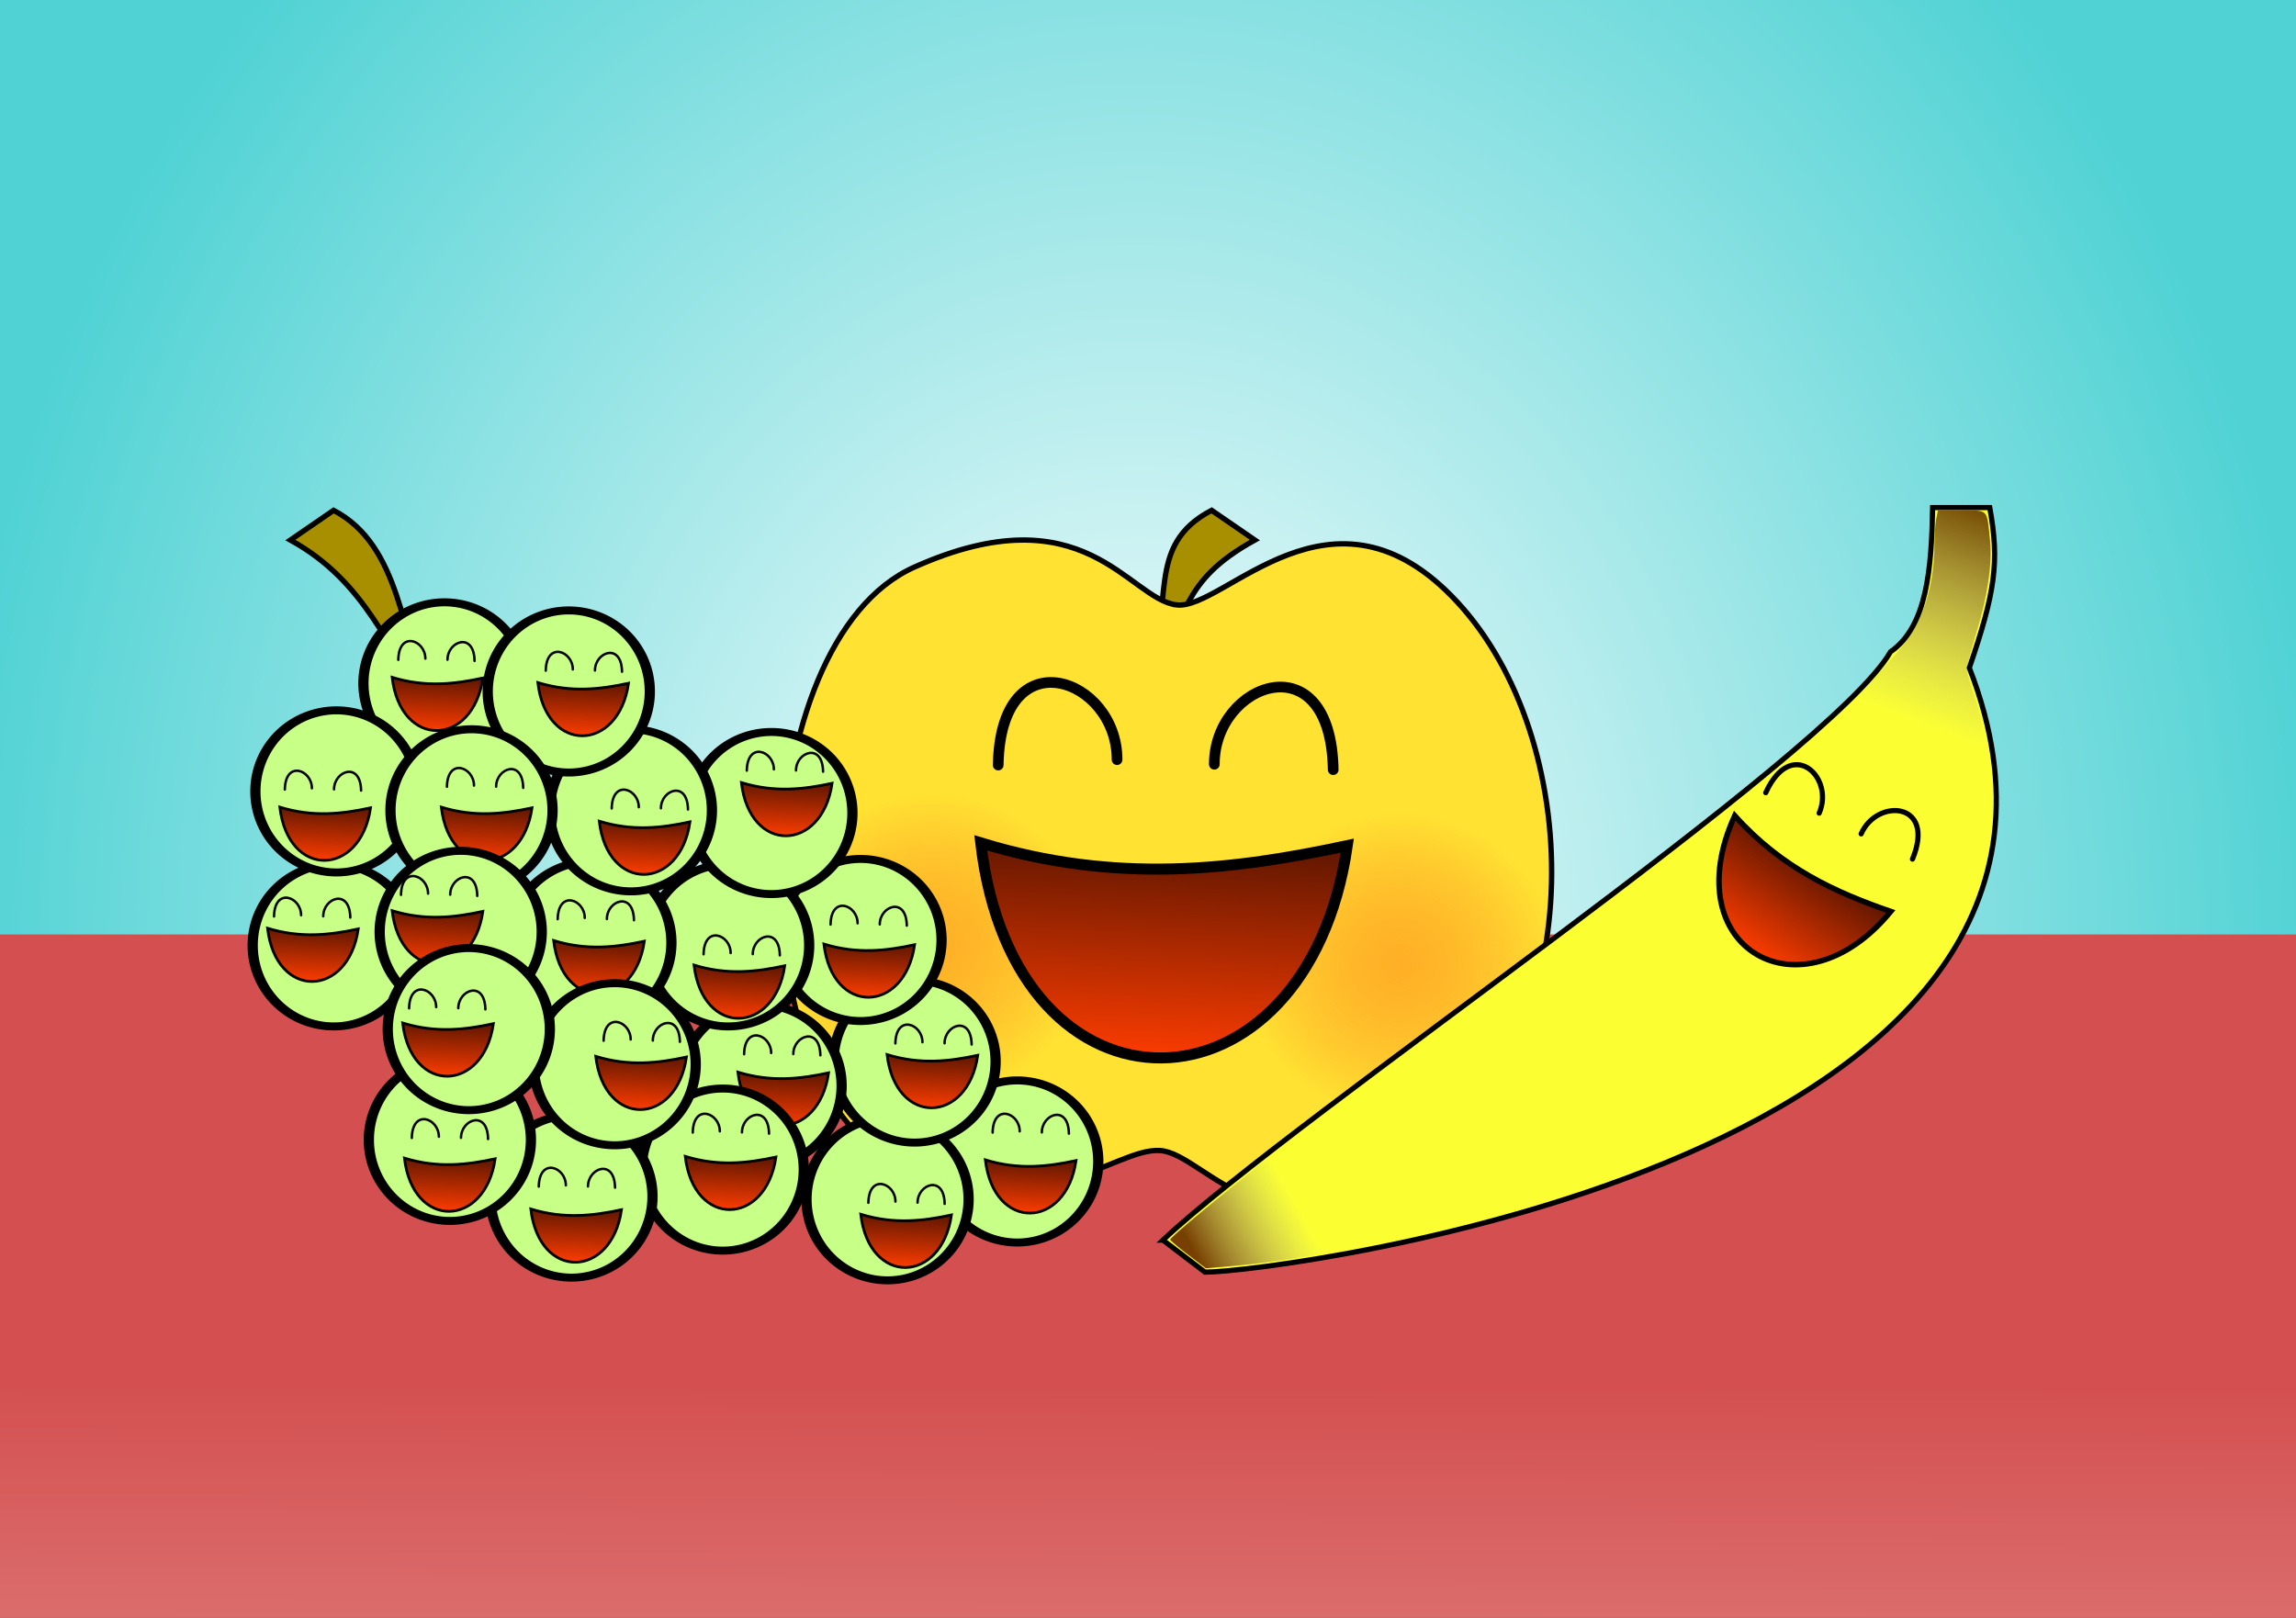 <?xml version="1.0"?>
<svg
    xmlns:rdf="http://www.w3.org/1999/02/22-rdf-syntax-ns#"
    xmlns="http://www.w3.org/2000/svg"
    xmlns:cc="http://creativecommons.org/ns#"
    xmlns:xlink="http://www.w3.org/1999/xlink"
    xmlns:dc="http://purl.org/dc/elements/1.1/"
    xmlns:svg="http://www.w3.org/2000/svg"
    xmlns:inkscape="http://www.inkscape.org/namespaces/inkscape"
    xmlns:sodipodi="http://sodipodi.sourceforge.net/DTD/sodipodi-0.dtd"
    xmlns:ns1="http://sozi.baierouge.fr"
    id="svg2"
    viewBox="0 0 744.09 524.41"
    version="1.0"
  >
  <rect x="0" y="0" width="744.09" height="524.41" fill="#333333" stroke="none"/>
  <defs
      id="defs4"
    >
    <radialGradient
        id="radialGradient3212"
        gradientUnits="userSpaceOnUse"
        cy="155.3"
        cx="222.49"
        gradientTransform="matrix(1 0 0 1.013 0 -2.004)"
        r="39.143"
      >
      <stop
          id="stop4711"
          stop-color="#ffaf25"
          offset="0"
      />
      <stop
          id="stop4947"
          stop-color="#ff8f25"
          stop-opacity="0"
          offset="1"
      />
    </radialGradient
    >
    <linearGradient
        id="linearGradient3286"
        y2="218.88"
        gradientUnits="userSpaceOnUse"
        x2="230.02"
        gradientTransform="matrix(1.734 0 0 1.734 20.562 -450.82)"
        y1="228.98"
        x1="211.44"
      >
      <stop
          id="stop4751"
          stop-color="#773f00"
          offset="0"
      />
      <stop
          id="stop4753"
          stop-color="#a0a0a0"
          stop-opacity="0"
          offset="1"
      />
    </linearGradient
    >
    <linearGradient
        id="linearGradient3289"
        y2="129.44"
        gradientUnits="userSpaceOnUse"
        x2="345.81"
        gradientTransform="matrix(1.734 0 0 1.734 20.562 -450.82)"
        y1="89.898"
        x1="360.46"
      >
      <stop
          id="stop4737"
          stop-color="#734800"
          offset="0"
      />
      <stop
          id="stop4739"
          stop-color="#a0a0a0"
          stop-opacity="0"
          offset="1"
      />
    </linearGradient
    >
    <linearGradient
        id="linearGradient3317"
        y2="522.23"
        gradientUnits="userSpaceOnUse"
        x2="205.06"
        gradientTransform="matrix(1.838 0 0 1.734 2.724 -450.82)"
        y1="169.19"
        x1="206.07"
      >
      <stop
          id="stop4905"
          stop-color="#d45050"
          offset="0"
      />
      <stop
          id="stop4911"
          stop-color="#d45050"
          offset=".239"
      />
      <stop
          id="stop4907"
          stop-color="#fff"
          offset="1"
      />
    </linearGradient
    >
    <radialGradient
        id="radialGradient3321"
        gradientUnits="userSpaceOnUse"
        cy="290.15"
        cx="198.49"
        gradientTransform="matrix(1.833 -1.5342e-7 1.9897e-7 2.186 4.711 -785.56)"
        r="210.11"
      >
      <stop
          id="stop4917"
          stop-color="#fff"
          offset="0"
      />
      <stop
          id="stop4919"
          stop-color="#50d2d4"
          offset="1"
      />
    </radialGradient
    >
    <linearGradient
        id="linearGradient5388-5"
        y2="135.61"
        gradientUnits="userSpaceOnUse"
        y1="193.14"
        gradientTransform="translate(-168.25 -137.67)"
        x2="208.59"
        x1="206.07"
      >
      <stop
          id="stop5384-1"
          stop-color="#ff3d00"
          offset="0"
      />
      <stop
          id="stop5386-8"
          stop-color="#1c0600"
          offset="1"
      />
    </linearGradient
    >
  </defs
  >
  <g
      id="layer1"
      transform="translate(0 460.41)"
    >
    <rect
        id="rect4913"
        fill-rule="evenodd"
        height="321.32"
        width="759.31"
        y="-472.73"
        x="-5.63"
        fill="url(#radialGradient3321)"
    />
    <path
        id="path4721"
        d="m371.65-242.47c9.53-21.827-0.947-41.064 21.013-52.532l14.009 9.631c-25.102 13.832-20.299 24.917-35.021 42.901z"
        fill-rule="evenodd"
        stroke="#000"
        stroke-width="1.734px"
        fill="#a78f00"
    />
    <rect
        id="rect4893"
        fill-rule="evenodd"
        height="239.9"
        width="759.31"
        y="-157.54"
        x="-5.63"
        fill="url(#linearGradient3317)"
    />
    <path
        id="path3195"
        d="m381.28-264.35c-15.588-1.911-29.759-36.912-84.927-12.257-54.837 24.507-56.847 166.16-8.755 190.87 48.784 25.06 73.066-2.862 88.429-1.751 15.275 1.104 36.226 40.204 87.553 0.876 51.877-39.75 49.836-134.14 8.755-178.61-40.646-43.999-75.597 2.771-91.056 0.876z"
        fill-rule="evenodd"
        stroke="#000"
        stroke-width="1.734px"
        fill="#ffe232"
    />
    <path
        id="path3193"
        d="m139.63-231.96c-9.53-21.827-9.559-51.57-31.519-63.038l-14.009 9.631c25.102 13.832 30.806 35.424 45.528 53.408z"
        fill-rule="evenodd"
        stroke="#000"
        stroke-width="1.734px"
        fill="#a78f00"
    />
    <path
        id="path2383"
        stroke-linejoin="round"
        d="m163.14 216.41a8.081 10.354 0 1 1 -16.162 0 8.081 10.354 0 1 1 16.162 0z"
        fill-rule="evenodd"
        transform="matrix(-3.25 0 0 2.537 833.61 -632.98)"
        stroke="#000"
        stroke-linecap="square"
        stroke-width="1.021"
        fill="#c8ff87"
    />
    <path
        id="path3155"
        stroke-linejoin="round"
        d="m163.14 216.41a8.081 10.354 0 1 1 -16.162 0 8.081 10.354 0 1 1 16.162 0z"
        fill-rule="evenodd"
        transform="matrix(-3.25 0 0 2.537 791.58 -620.72)"
        stroke="#000"
        stroke-linecap="square"
        stroke-width="1.021"
        fill="#c8ff87"
    />
    <path
        id="path4717"
        d="m261.63 155.3a39.143 39.648 0 1 1 -78.287 0 39.143 39.648 0 1 1 78.287 0z"
        fill="url(#radialGradient3212)"
        transform="matrix(1.308 0 0 1.237 11.363 -346.08)"
        fill-rule="evenodd"
    />
    <path
        id="path4707"
        d="m261.63 155.3a39.143 39.648 0 1 1 -78.287 0 39.143 39.648 0 1 1 78.287 0z"
        fill="url(#radialGradient3212)"
        transform="matrix(1.308 0 0 1.237 162.39 -339.95)"
        fill-rule="evenodd"
    />
    <path
        id="path3157"
        stroke-linejoin="round"
        d="m163.14 216.41a8.081 10.354 0 1 1 -16.162 0 8.081 10.354 0 1 1 16.162 0z"
        fill-rule="evenodd"
        transform="matrix(-3.25 0 0 2.537 800.34 -665.37)"
        stroke="#000"
        stroke-linecap="square"
        stroke-width="1.021"
        fill="#c8ff87"
    />
    <path
        id="path3159"
        stroke-linejoin="round"
        d="m163.14 216.41a8.081 10.354 0 1 1 -16.162 0 8.081 10.354 0 1 1 16.162 0z"
        fill-rule="evenodd"
        transform="matrix(-3.25 0 0 2.537 750.43 -657.49)"
        stroke="#000"
        stroke-linecap="square"
        stroke-width="1.021"
        fill="#c8ff87"
    />
    <path
        id="path3161"
        stroke-linejoin="round"
        d="m163.14 216.41a8.081 10.354 0 1 1 -16.162 0 8.081 10.354 0 1 1 16.162 0z"
        fill-rule="evenodd"
        transform="matrix(-3.25 0 0 2.537 782.82 -704.77)"
        stroke="#000"
        stroke-linecap="square"
        stroke-width="1.021"
        fill="#c8ff87"
    />
    <path
        id="path3163"
        stroke-linejoin="round"
        d="m163.14 216.41a8.081 10.354 0 1 1 -16.162 0 8.081 10.354 0 1 1 16.162 0z"
        fill-rule="evenodd"
        transform="matrix(-3.25 0 0 2.537 739.92 -703.02)"
        stroke="#000"
        stroke-linecap="square"
        stroke-width="1.021"
        fill="#c8ff87"
    />
    <g
        id="g3488"
        transform="matrix(.441 0 0 .441 237.16 -119.67)"
      >
      <path
          id="path3490"
          d="m4.483 15.348c24.686 7.556 45.977 4.929 66.67 0.505-7.338 50.807-60.509 52.336-66.67-0.505z"
          fill-rule="evenodd"
          stroke="#000"
          stroke-width="2"
          fill="url(#linearGradient5388-5)"
      />
    </g
    >
    <path
        id="path3165"
        stroke-linejoin="round"
        d="m163.14 216.41a8.081 10.354 0 1 1 -16.162 0 8.081 10.354 0 1 1 16.162 0z"
        fill-rule="evenodd"
        transform="matrix(-3.25 0 0 2.537 738.17 -630.35)"
        stroke="#000"
        stroke-linecap="square"
        stroke-width="1.021"
        fill="#c8ff87"
    />
    <path
        id="path3167"
        stroke-linejoin="round"
        d="m163.14 216.41a8.081 10.354 0 1 1 -16.162 0 8.081 10.354 0 1 1 16.162 0z"
        fill-rule="evenodd"
        transform="matrix(-3.25 0 0 2.537 695.27 -703.9)"
        stroke="#000"
        stroke-linecap="square"
        stroke-width="1.021"
        fill="#c8ff87"
    />
    <path
        id="path3169"
        stroke-linejoin="round"
        d="m163.14 216.41a8.081 10.354 0 1 1 -16.162 0 8.081 10.354 0 1 1 16.162 0z"
        fill-rule="evenodd"
        transform="matrix(-3.25 0 0 2.537 689.14 -621.6)"
        stroke="#000"
        stroke-linecap="square"
        stroke-width="1.021"
        fill="#c8ff87"
    />
    <g
        id="g3470"
        transform="matrix(.441 0 0 .441 177.44 -162.33)"
      >
      <path
          id="path3472"
          d="m4.483 15.348c24.686 7.556 45.977 4.929 66.67 0.505-7.338 50.807-60.509 52.336-66.67-0.505z"
          fill-rule="evenodd"
          stroke="#000"
          stroke-width="2"
          fill="url(#linearGradient5388-5)"
      />
    </g
    >
    <path
        id="path3171"
        stroke-linejoin="round"
        d="m163.14 216.41a8.081 10.354 0 1 1 -16.162 0 8.081 10.354 0 1 1 16.162 0z"
        fill-rule="evenodd"
        transform="matrix(-3.25 0 0 2.537 703.15 -664.5)"
        stroke="#000"
        stroke-linecap="square"
        stroke-width="1.021"
        fill="#c8ff87"
    />
    <path
        id="path3173"
        stroke-linejoin="round"
        d="m163.14 216.41a8.081 10.354 0 1 1 -16.162 0 8.081 10.354 0 1 1 16.162 0z"
        fill-rule="evenodd"
        transform="matrix(-3.25 0 0 2.537 649.74 -639.98)"
        stroke="#000"
        stroke-linecap="square"
        stroke-width="1.021"
        fill="#c8ff87"
    />
    <path
        id="path3175"
        stroke-linejoin="round"
        d="m163.14 216.41a8.081 10.354 0 1 1 -16.162 0 8.081 10.354 0 1 1 16.162 0z"
        fill-rule="evenodd"
        transform="matrix(-3.25 0 0 2.537 612.1 -703.02)"
        stroke="#000"
        stroke-linecap="square"
        stroke-width="1.021"
        fill="#c8ff87"
    />
    <path
        id="path3177"
        stroke-linejoin="round"
        d="m163.14 216.41a8.081 10.354 0 1 1 -16.162 0 8.081 10.354 0 1 1 16.162 0z"
        fill-rule="evenodd"
        transform="matrix(-3.25 0 0 2.537 753.93 -745.92)"
        stroke="#000"
        stroke-linecap="square"
        stroke-width="1.021"
        fill="#c8ff87"
    />
    <path
        id="path3179"
        stroke-linejoin="round"
        d="m163.14 216.41a8.081 10.354 0 1 1 -16.162 0 8.081 10.354 0 1 1 16.162 0z"
        fill-rule="evenodd"
        transform="matrix(-3.25 0 0 2.537 708.4 -746.8)"
        stroke="#000"
        stroke-linecap="square"
        stroke-width="1.021"
        fill="#c8ff87"
    />
    <path
        id="path3181"
        stroke-linejoin="round"
        d="m163.14 216.41a8.081 10.354 0 1 1 -16.162 0 8.081 10.354 0 1 1 16.162 0z"
        fill-rule="evenodd"
        transform="matrix(-3.25 0 0 2.537 647.99 -787.95)"
        stroke="#000"
        stroke-linecap="square"
        stroke-width="1.021"
        fill="#c8ff87"
    />
    <g
        id="g3440"
        transform="matrix(.441 0 0 .441 125.11 -247.64)"
      >
      <path
          id="path3442"
          d="m4.483 15.348c24.686 7.556 45.977 4.929 66.67 0.505-7.338 50.807-60.509 52.336-66.67-0.505z"
          fill-rule="evenodd"
          stroke="#000"
          stroke-width="2"
          fill="url(#linearGradient5388-5)"
      />
    </g
    >
    <path
        id="path3183"
        stroke-linejoin="round"
        d="m163.14 216.41a8.081 10.354 0 1 1 -16.162 0 8.081 10.354 0 1 1 16.162 0z"
        fill-rule="evenodd"
        transform="matrix(-3.25 0 0 2.537 688.27 -785.32)"
        stroke="#000"
        stroke-linecap="square"
        stroke-width="1.021"
        fill="#c8ff87"
    />
    <path
        id="path3185"
        stroke-linejoin="round"
        d="m163.14 216.41a8.081 10.354 0 1 1 -16.162 0 8.081 10.354 0 1 1 16.162 0z"
        fill-rule="evenodd"
        transform="matrix(-3.25 0 0 2.537 612.97 -752.93)"
        stroke="#000"
        stroke-linecap="square"
        stroke-width="1.021"
        fill="#c8ff87"
    />
    <path
        id="path3187"
        stroke-linejoin="round"
        d="m163.14 216.41a8.081 10.354 0 1 1 -16.162 0 8.081 10.354 0 1 1 16.162 0z"
        fill-rule="evenodd"
        transform="matrix(-3.25 0 0 2.537 656.75 -746.8)"
        stroke="#000"
        stroke-linecap="square"
        stroke-width="1.021"
        fill="#c8ff87"
    />
    <g
        id="g3458"
        transform="matrix(.441 0 0 .441 141.04 -205.56)"
      >
      <path
          id="path3460"
          d="m4.483 15.348c24.686 7.556 45.977 4.929 66.67 0.505-7.338 50.807-60.509 52.336-66.67-0.505z"
          fill-rule="evenodd"
          stroke="#000"
          stroke-width="2"
          fill="url(#linearGradient5388-5)"
      />
    </g
    >
    <path
        id="path3189"
        stroke-linejoin="round"
        d="m163.14 216.41a8.081 10.354 0 1 1 -16.162 0 8.081 10.354 0 1 1 16.162 0z"
        fill-rule="evenodd"
        transform="matrix(-3.25 0 0 2.537 653.25 -707.4)"
        stroke="#000"
        stroke-linecap="square"
        stroke-width="1.021"
        fill="#c8ff87"
    />
    <g
        id="g3464"
        transform="matrix(.441 0 0 .441 125.11 -172)"
      >
      <path
          id="path3466"
          d="m4.483 15.348c24.686 7.556 45.977 4.929 66.67 0.505-7.338 50.807-60.509 52.336-66.67-0.505z"
          fill-rule="evenodd"
          stroke="#000"
          stroke-width="2"
          fill="url(#linearGradient5388-5)"
      />
    </g
    >
    <path
        id="path3191"
        stroke-linejoin="round"
        d="m163.14 216.41a8.081 10.354 0 1 1 -16.162 0 8.081 10.354 0 1 1 16.162 0z"
        fill-rule="evenodd"
        transform="matrix(-3.25 0 0 2.537 655.87 -675.88)"
        stroke="#000"
        stroke-linecap="square"
        stroke-width="1.021"
        fill="#c8ff87"
    />
    <path
        id="path4723"
        d="m376.88-58.46 13.642 10.388c23.645-0.02 309.59-36.835 247.7-195.87 8.407-24.598 9.819-34.318 6.623-51.955h-18.514c-0.387 19.742-1.772 38.487-13.642 46.746-19.676 34.043-192.4 149.92-235.81 190.69z"
        fill-rule="evenodd"
        stroke="#000"
        stroke-width="1.683px"
        fill="#fbff32"
    />
    <path
        id="path4733"
        fill="url(#linearGradient3289)"
        d="m385.01-53.736c-3.172-2.422-5.782-4.616-5.799-4.875-0.039-0.597 15.221-13.405 26.673-22.388 4.815-3.777 36.532-27.773 70.481-53.325 98.868-74.413 116.09-88.661 138.53-114.64 8.101-9.378 11.95-20.628 12.033-35.172 0.017-2.95 0.277-6.594 0.578-8.099l0.547-2.736h7.676c8.765 0 8.14-0.655 9.187 9.631 0.776 7.622-0.775 18.133-4.431 30.029-1.658 5.394-3.015 10.633-3.017 11.641-0.001 1.008 0.805 4.16 1.792 7.004 5.303 15.276 7.534 36.351 5.266 49.727-9.004 53.087-64.693 94.781-161.43 120.86-28.966 7.81-62.826 14.264-84.321 16.073l-7.991 0.672-5.768-4.404z"
    />
    <path
        id="path4757"
        d="m393.54-212.7c-0.041-26.455 37.768-40.328 38.524 1.751"
        stroke="#000"
        stroke-linecap="round"
        stroke-width="3.467"
        fill="none"
    />
    <path
        id="path4759"
        d="m362.02-214.19c0.041-26.455-37.768-40.328-38.524 1.751"
        stroke="#000"
        stroke-linecap="round"
        stroke-width="3.467"
        fill="none"
    />
    <g
        id="g4769"
        transform="matrix(1.734 0 0 1.734 20.562 -450.82)"
        stroke="#000"
        stroke-linecap="round"
        stroke-width=".455"
        fill="none"
      >
      <path
          id="path4761"
          d="m99.337 119.8c-0.005-3.473 4.958-5.294 5.058 0.23"
      />
      <path
          id="path4763"
          d="m95.199 119.6c0.005-3.473-4.958-5.294-5.058 0.23"
      />
    </g
    >
    <g
        id="g4773"
        transform="matrix(1.734 0 0 1.734 -27.225 -454.32)"
        stroke="#000"
        stroke-linecap="round"
        stroke-width=".455"
        fill="none"
      >
      <path
          id="path4775"
          d="m99.337 119.8c-0.005-3.473 4.958-5.294 5.058 0.23"
      />
      <path
          id="path4777"
          d="m95.199 119.6c0.005-3.473-4.958-5.294-5.058 0.23"
      />
    </g
    >
    <g
        id="g4779"
        transform="matrix(1.734 0 0 1.734 85.719 -418.42)"
        stroke="#000"
        stroke-linecap="round"
        stroke-width=".455"
        fill="none"
      >
      <path
          id="path4781"
          d="m99.337 119.8c-0.005-3.473 4.958-5.294 5.058 0.23"
      />
      <path
          id="path4783"
          d="m95.199 119.6c0.005-3.473-4.958-5.294-5.058 0.23"
      />
    </g
    >
    <g
        id="g4785"
        transform="matrix(1.734 0 0 1.734 41.942 -406.16)"
        stroke="#000"
        stroke-linecap="round"
        stroke-width=".455"
        fill="none"
      >
      <path
          id="path4787"
          d="m99.337 119.8c-0.005-3.473 4.958-5.294 5.058 0.23"
      />
      <path
          id="path4789"
          d="m95.199 119.6c0.005-3.473-4.958-5.294-5.058 0.23"
      />
    </g
    >
    <g
        id="g4791"
        transform="matrix(1.734 0 0 1.734 112.86 -368.52)"
        stroke="#000"
        stroke-linecap="round"
        stroke-width=".455"
        fill="none"
      >
      <path
          id="path4793"
          d="m99.337 119.8c-0.005-3.473 4.958-5.294 5.058 0.23"
      />
      <path
          id="path4795"
          d="m95.199 119.6c0.005-3.473-4.958-5.294-5.058 0.23"
      />
    </g
    >
    <g
        id="g4797"
        transform="matrix(1.734 0 0 1.734 133.87 -329.99)"
        stroke="#000"
        stroke-linecap="round"
        stroke-width=".455"
        fill="none"
      >
      <path
          id="path4799"
          d="m99.337 119.8c-0.005-3.473 4.958-5.294 5.058 0.23"
      />
      <path
          id="path4801"
          d="m95.199 119.6c0.005-3.473-4.958-5.294-5.058 0.23"
      />
    </g
    >
    <g
        id="g4803"
        transform="matrix(1.734 0 0 1.734 165.39 -301.1)"
        stroke="#000"
        stroke-linecap="round"
        stroke-width=".455"
        fill="none"
      >
      <path
          id="path4805"
          d="m99.337 119.8c-0.005-3.473 4.958-5.294 5.058 0.23"
      />
      <path
          id="path4807"
          d="m95.199 119.6c0.005-3.473-4.958-5.294-5.058 0.23"
      />
    </g
    >
    <g
        id="g4809"
        transform="matrix(1.734 0 0 1.734 125.12 -278.34)"
        stroke="#000"
        stroke-linecap="round"
        stroke-width=".455"
        fill="none"
      >
      <path
          id="path4811"
          d="m99.337 119.8c-0.005-3.473 4.958-5.294 5.058 0.23"
      />
      <path
          id="path4813"
          d="m95.199 119.6c0.005-3.473-4.958-5.294-5.058 0.23"
      />
    </g
    >
    <g
        id="g4815"
        transform="matrix(1.734 0 0 1.734 68.208 -301.1)"
        stroke="#000"
        stroke-linecap="round"
        stroke-width=".455"
        fill="none"
      >
      <path
          id="path4817"
          d="m99.337 119.8c-0.005-3.473 4.958-5.294 5.058 0.23"
      />
      <path
          id="path4819"
          d="m95.199 119.6c0.005-3.473-4.958-5.294-5.058 0.23"
      />
    </g
    >
    <g
        id="g4821"
        transform="matrix(1.734 0 0 1.734 18.303 -283.59)"
        stroke="#000"
        stroke-linecap="round"
        stroke-width=".455"
        fill="none"
      >
      <path
          id="path4823"
          d="m99.337 119.8c-0.005-3.473 4.958-5.294 5.058 0.23"
      />
      <path
          id="path4825"
          d="m95.199 119.6c0.005-3.473-4.958-5.294-5.058 0.23"
      />
    </g
    >
    <g
        id="g4827"
        transform="matrix(1.734 0 0 1.734 -22.847 -299.35)"
        stroke="#000"
        stroke-linecap="round"
        stroke-width=".455"
        fill="none"
      >
      <path
          id="path4829"
          d="m99.337 119.8c-0.005-3.473 4.958-5.294 5.058 0.23"
      />
      <path
          id="path4831"
          d="m95.199 119.6c0.005-3.473-4.958-5.294-5.058 0.23"
      />
    </g
    >
    <g
        id="g4833"
        transform="matrix(1.734 0 0 1.734 -23.723 -341.37)"
        stroke="#000"
        stroke-linecap="round"
        stroke-width=".455"
        fill="none"
      >
      <path
          id="path4835"
          d="m99.337 119.8c-0.005-3.473 4.958-5.294 5.058 0.23"
      />
      <path
          id="path4837"
          d="m95.199 119.6c0.005-3.473-4.958-5.294-5.058 0.23"
      />
    </g
    >
    <g
        id="g4839"
        transform="matrix(1.734 0 0 1.734 -67.499 -371.14)"
        stroke="#000"
        stroke-linecap="round"
        stroke-width=".455"
        fill="none"
      >
      <path
          id="path4841"
          d="m99.337 119.8c-0.005-3.473 4.958-5.294 5.058 0.23"
      />
      <path
          id="path4843"
          d="m95.199 119.6c0.005-3.473-4.958-5.294-5.058 0.23"
      />
    </g
    >
    <g
        id="g4845"
        transform="matrix(1.734 0 0 1.734 -63.997 -412.29)"
        stroke="#000"
        stroke-linecap="round"
        stroke-width=".455"
        fill="none"
      >
      <path
          id="path4847"
          d="m99.337 119.8c-0.005-3.473 4.958-5.294 5.058 0.23"
      />
      <path
          id="path4849"
          d="m95.199 119.6c0.005-3.473-4.958-5.294-5.058 0.23"
      />
    </g
    >
    <g
        id="g4851"
        transform="matrix(1.734 0 0 1.734 -11.465 -413.17)"
        stroke="#000"
        stroke-linecap="round"
        stroke-width=".455"
        fill="none"
      >
      <path
          id="path4853"
          d="m99.337 119.8c-0.005-3.473 4.958-5.294 5.058 0.23"
      />
      <path
          id="path4855"
          d="m95.199 119.6c0.005-3.473-4.958-5.294-5.058 0.23"
      />
    </g
    >
    <g
        id="g4857"
        transform="matrix(1.734 0 0 1.734 -26.349 -378.15)"
        stroke="#000"
        stroke-linecap="round"
        stroke-width=".455"
        fill="none"
      >
      <path
          id="path4859"
          d="m99.337 119.8c-0.005-3.473 4.958-5.294 5.058 0.23"
      />
      <path
          id="path4861"
          d="m95.199 119.6c0.005-3.473-4.958-5.294-5.058 0.23"
      />
    </g
    >
    <g
        id="g4863"
        transform="matrix(1.734 0 0 1.734 24.432 -370.27)"
        stroke="#000"
        stroke-linecap="round"
        stroke-width=".455"
        fill="none"
      >
      <path
          id="path4865"
          d="m99.337 119.8c-0.005-3.473 4.958-5.294 5.058 0.23"
      />
      <path
          id="path4867"
          d="m95.199 119.6c0.005-3.473-4.958-5.294-5.058 0.23"
      />
    </g
    >
    <g
        id="g4869"
        transform="matrix(1.734 0 0 1.734 39.316 -330.87)"
        stroke="#000"
        stroke-linecap="round"
        stroke-width=".455"
        fill="none"
      >
      <path
          id="path4871"
          d="m99.337 119.8c-0.005-3.473 4.958-5.294 5.058 0.23"
      />
      <path
          id="path4873"
          d="m95.199 119.6c0.005-3.473-4.958-5.294-5.058 0.23"
      />
    </g
    >
    <g
        id="g4875"
        transform="matrix(1.734 0 0 1.734 71.711 -358.89)"
        stroke="#000"
        stroke-linecap="round"
        stroke-width=".455"
        fill="none"
      >
      <path
          id="path4877"
          d="m99.337 119.8c-0.005-3.473 4.958-5.294 5.058 0.23"
      />
      <path
          id="path4879"
          d="m95.199 119.6c0.005-3.473-4.958-5.294-5.058 0.23"
      />
    </g
    >
    <g
        id="g4881"
        transform="matrix(1.734 0 0 1.734 84.844 -326.49)"
        stroke="#000"
        stroke-linecap="round"
        stroke-width=".455"
        fill="none"
      >
      <path
          id="path4883"
          d="m99.337 119.8c-0.005-3.473 4.958-5.294 5.058 0.23"
      />
      <path
          id="path4885"
          d="m95.199 119.6c0.005-3.473-4.958-5.294-5.058 0.23"
      />
    </g
    >
    <g
        id="g4887"
        transform="matrix(3.357 1.463 -1.463 3.357 444.95 -737.62)"
        stroke="#000"
        stroke-linecap="round"
        stroke-width=".455"
        fill="none"
      >
      <path
          id="path4889"
          d="m99.337 119.8c-0.005-3.473 4.958-5.294 5.058 0.23"
      />
      <path
          id="path4891"
          d="m95.199 119.6c0.005-3.473-4.958-5.294-5.058 0.23"
      />
    </g
    >
    <path
        id="path4747"
        fill="url(#linearGradient3286)"
        d="m385.01-53.736c-3.172-2.422-5.782-4.616-5.799-4.875-0.046-0.692 16.108-14.114 30.175-25.072 6.742-5.252 37.659-28.633 68.706-51.959 76.302-57.326 101.49-77.317 120.57-95.699 4.424-4.261 8.569-7.615 9.212-7.454 0.643 0.162 8.684 3.051 17.869 6.421l16.7 6.128 1.091 4.816c1.653 7.293 2.222 27.202 0.986 34.488-9.004 53.087-64.693 94.781-161.43 120.86-28.966 7.81-62.826 14.264-84.321 16.073l-7.991 0.672-5.768-4.404z"
    />
    <g
        id="layer1-4"
        transform="matrix(1.782 0 0 1.782 309.84 -214.57)"
      >
      <path
          id="path5119"
          d="m4.483 15.348c24.686 7.556 45.977 4.929 66.67 0.505-7.338 50.807-60.509 52.336-66.67-0.505z"
          fill-rule="evenodd"
          stroke="#000"
          stroke-width="2"
          fill="url(#linearGradient5388-5)"
      />
    </g
    >
    <g
        id="g3410"
        transform="matrix(.441 0 0 .441 191.09 -124.79)"
      >
      <path
          id="path3412"
          d="m4.483 15.348c24.686 7.556 45.977 4.929 66.67 0.505-7.338 50.807-60.509 52.336-66.67-0.505z"
          fill-rule="evenodd"
          stroke="#000"
          stroke-width="2"
          fill="url(#linearGradient5388-5)"
      />
    </g
    >
    <g
        id="g3416"
        transform="matrix(.441 0 0 .441 128.52 -135.6)"
      >
      <path
          id="path3418"
          d="m4.483 15.348c24.686 7.556 45.977 4.929 66.67 0.505-7.338 50.807-60.509 52.336-66.67-0.505z"
          fill-rule="evenodd"
          stroke="#000"
          stroke-width="2"
          fill="url(#linearGradient5388-5)"
      />
    </g
    >
    <g
        id="g3422"
        transform="matrix(.441 0 0 .441 238.29 -213.52)"
      >
      <path
          id="path3424"
          d="m4.483 15.348c24.686 7.556 45.977 4.929 66.67 0.505-7.338 50.807-60.509 52.336-66.67-0.505z"
          fill-rule="evenodd"
          stroke="#000"
          stroke-width="2"
          fill="url(#linearGradient5388-5)"
      />
    </g
    >
    <g
        id="g3428"
        transform="matrix(.441 0 0 .441 192.23 -201.01)"
      >
      <path
          id="path3430"
          d="m4.483 15.348c24.686 7.556 45.977 4.929 66.67 0.505-7.338 50.807-60.509 52.336-66.67-0.505z"
          fill-rule="evenodd"
          stroke="#000"
          stroke-width="2"
          fill="url(#linearGradient5388-5)"
      />
    </g
    >
    <g
        id="g3434"
        transform="matrix(.441 0 0 .441 172.32 -245.94)"
      >
      <path
          id="path3436"
          d="m4.483 15.348c24.686 7.556 45.977 4.929 66.67 0.505-7.338 50.807-60.509 52.336-66.67-0.505z"
          fill-rule="evenodd"
          stroke="#000"
          stroke-width="2"
          fill="url(#linearGradient5388-5)"
      />
    </g
    >
    <g
        id="g3446"
        transform="matrix(.441 0 0 .441 88.71 -205.56)"
      >
      <path
          id="path3448"
          d="m4.483 15.348c24.686 7.556 45.977 4.929 66.67 0.505-7.338 50.807-60.509 52.336-66.67-0.505z"
          fill-rule="evenodd"
          stroke="#000"
          stroke-width="2"
          fill="url(#linearGradient5388-5)"
      />
    </g
    >
    <g
        id="g3452"
        transform="matrix(.441 0 0 .441 84.729 -166.31)"
      >
      <path
          id="path3454"
          d="m4.483 15.348c24.686 7.556 45.977 4.929 66.67 0.505-7.338 50.807-60.509 52.336-66.67-0.505z"
          fill-rule="evenodd"
          stroke="#000"
          stroke-width="2"
          fill="url(#linearGradient5388-5)"
      />
    </g
    >
    <g
        id="g3476"
        transform="matrix(.441 0 0 .441 222.94 -154.37)"
      >
      <path
          id="path3478"
          d="m4.483 15.348c24.686 7.556 45.977 4.929 66.67 0.505-7.338 50.807-60.509 52.336-66.67-0.505z"
          fill-rule="evenodd"
          stroke="#000"
          stroke-width="2"
          fill="url(#linearGradient5388-5)"
      />
    </g
    >
    <g
        id="g3482"
        transform="matrix(.441 0 0 .441 265.03 -161.19)"
      >
      <path
          id="path3484"
          d="m4.483 15.348c24.686 7.556 45.977 4.929 66.67 0.505-7.338 50.807-60.509 52.336-66.67-0.505z"
          fill-rule="evenodd"
          stroke="#000"
          stroke-width="2"
          fill="url(#linearGradient5388-5)"
      />
    </g
    >
    <g
        id="g3494"
        transform="matrix(.441 0 0 .441 220.09 -92.372)"
      >
      <path
          id="path3496"
          d="m4.483 15.348c24.686 7.556 45.977 4.929 66.67 0.505-7.338 50.807-60.509 52.336-66.67-0.505z"
          fill-rule="evenodd"
          stroke="#000"
          stroke-width="2"
          fill="url(#linearGradient5388-5)"
      />
    </g
    >
    <g
        id="g3500"
        transform="matrix(.441 0 0 .441 170.04 -75.309)"
      >
      <path
          id="path3502"
          d="m4.483 15.348c24.686 7.556 45.977 4.929 66.67 0.505-7.338 50.807-60.509 52.336-66.67-0.505z"
          fill-rule="evenodd"
          stroke="#000"
          stroke-width="2"
          fill="url(#linearGradient5388-5)"
      />
    </g
    >
    <g
        id="g3506"
        transform="matrix(.441 0 0 .441 129.09 -91.803)"
      >
      <path
          id="path3508"
          d="m4.483 15.348c24.686 7.556 45.977 4.929 66.67 0.505-7.338 50.807-60.509 52.336-66.67-0.505z"
          fill-rule="evenodd"
          stroke="#000"
          stroke-width="2"
          fill="url(#linearGradient5388-5)"
      />
    </g
    >
    <g
        id="g3512"
        transform="matrix(.441 0 0 .441 276.97 -73.603)"
      >
      <path
          id="path3514"
          d="m4.483 15.348c24.686 7.556 45.977 4.929 66.67 0.505-7.338 50.807-60.509 52.336-66.67-0.505z"
          fill-rule="evenodd"
          stroke="#000"
          stroke-width="2"
          fill="url(#linearGradient5388-5)"
      />
    </g
    >
    <g
        id="g3518"
        transform="matrix(.441 0 0 .441 285.5 -125.36)"
      >
      <path
          id="path3520"
          d="m4.483 15.348c24.686 7.556 45.977 4.929 66.67 0.505-7.338 50.807-60.509 52.336-66.67-0.505z"
          fill-rule="evenodd"
          stroke="#000"
          stroke-width="2"
          fill="url(#linearGradient5388-5)"
      />
    </g
    >
    <g
        id="g3524"
        transform="matrix(.441 0 0 .441 317.35 -91.234)"
      >
      <path
          id="path3526"
          d="m4.483 15.348c24.686 7.556 45.977 4.929 66.67 0.505-7.338 50.807-60.509 52.336-66.67-0.505z"
          fill-rule="evenodd"
          stroke="#000"
          stroke-width="2"
          fill="url(#linearGradient5388-5)"
      />
    </g
    >
    <g
        id="g3530"
        transform="matrix(.762 .46 -.46 .762 565.84 -209.79)"
      >
      <path
          id="path3532"
          d="m4.483 15.348c24.686 7.556 45.977 4.929 66.67 0.505-7.338 50.807-60.509 52.336-66.67-0.505z"
          fill-rule="evenodd"
          stroke="#000"
          stroke-width="2"
          fill="url(#linearGradient5388-5)"
      />
    </g
    >
  </g
  >
</svg
>

